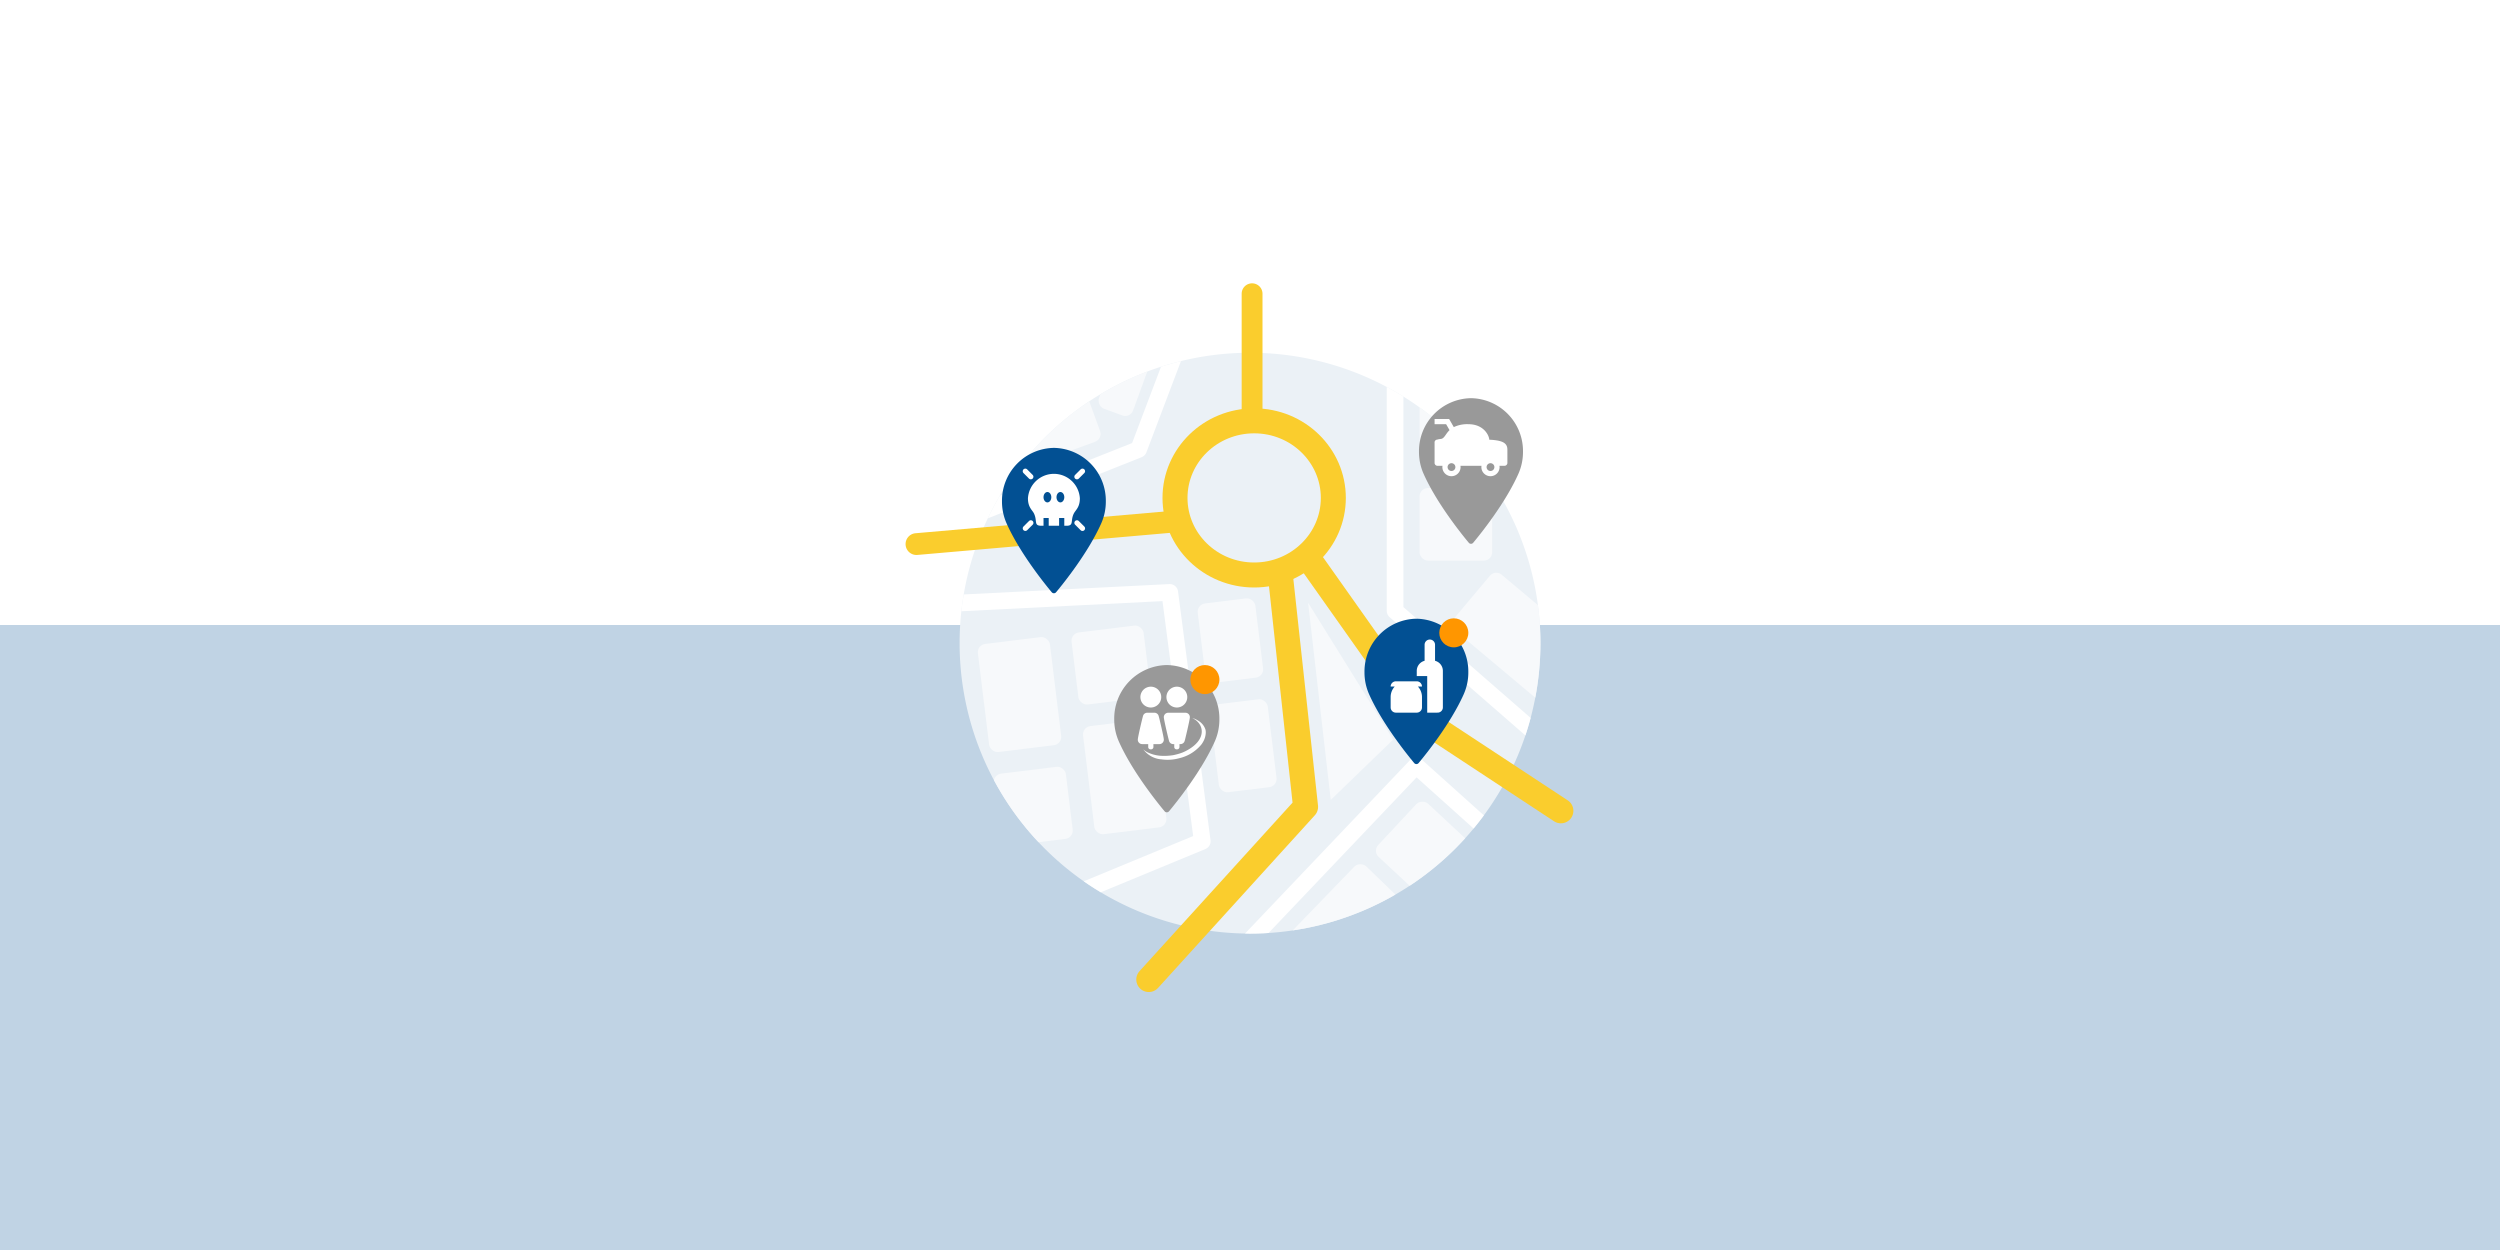 <?xml version="1.0" encoding="UTF-8"?>
<svg xmlns="http://www.w3.org/2000/svg" xmlns:xlink="http://www.w3.org/1999/xlink" width="600" height="300" viewBox="0 0 600 300">
  <rect x="0" y="0" width="600" height="300" fill="#333333" stroke="none"/>
  <defs>
    <clipPath id="clip-path">
      <path id="blauer_Kreis" data-name="blauer Kreis" d="M69.7,0A69.7,69.7,0,1,1,0,69.7,69.7,69.7,0,0,1,69.7,0Z" fill="#ebf1f6"></path>
    </clipPath>
    <clipPath id="clip-hg_abschnitt_karten_mobile">
      <rect width="600" height="300"></rect>
    </clipPath>
  </defs>
  <g id="hg_abschnitt_karten_mobile" clip-path="url(#clip-hg_abschnitt_karten_mobile)">
    <rect width="600" height="300" fill="#fff"></rect>
    <g id="Gruppe_586" data-name="Gruppe 586">
      <rect id="Rechteck_566" data-name="Rechteck 566" width="600" height="300" fill="#fff"></rect>
      <rect id="Rectangle" width="600" height="150" transform="translate(0 150)" fill="#c0d3e4"></rect>
      <g id="Gruppe_585" data-name="Gruppe 585" transform="translate(-440)">
        <rect id="Rechteck_514" data-name="Rechteck 514" width="200" height="200" transform="translate(640 50)" fill="none" opacity="0.667"></rect>
        <path id="blauer_Kreis-2" data-name="blauer Kreis" d="M69.7,0A69.7,69.7,0,1,1,0,69.7,69.7,69.7,0,0,1,69.7,0Z" transform="translate(670.304 84.66)" fill="#ebf1f6"></path>
        <g id="gelbe_Strassen" data-name="gelbe Strassen" transform="translate(657.121 68.106)">
          <path id="Rechteck_499" data-name="Rechteck 499" d="M2.5,0h0A2.5,2.5,0,0,1,5,2.5V31a0,0,0,0,1,0,0H0a0,0,0,0,1,0,0V2.5A2.5,2.5,0,0,1,2.5,0Z" transform="translate(80.879 -0.106)" fill="#facd2d"></path>
          <path id="Rechteck_500" data-name="Rechteck 500" d="M2.614,0h0A2.614,2.614,0,0,1,5.227,2.614V64.469a0,0,0,0,1,0,0H0a0,0,0,0,1,0,0V2.614A2.614,2.614,0,0,1,2.614,0Z" transform="matrix(-0.087, -0.996, 0.996, -0.087, 0.456, 65.306)" fill="#facd2d"></path>
          <path id="Pfad_2857" data-name="Pfad 2857" d="M-1229.22-4847.815l5.969,54.813-37.632,41.441" transform="translate(1319.47 4918.544)" fill="none" stroke="#facd2d" stroke-linecap="round" stroke-linejoin="round" stroke-width="6"></path>
          <path id="Pfad_2858" data-name="Pfad 2858" d="M13.9,0,0,43.443,2.525,83.069" transform="translate(89.63 78.514) rotate(-53)" fill="none" stroke="#facd2d" stroke-linecap="round" stroke-width="6"></path>
          <g id="Ellipse_96" data-name="Ellipse 96" transform="translate(61.879 29.894)" fill="none" stroke="#facd2d" stroke-width="6">
            <ellipse cx="22" cy="21.5" rx="22" ry="21.5" stroke="none"></ellipse>
            <ellipse cx="22" cy="21.5" rx="19" ry="18.5" fill="none"></ellipse>
          </g>
        </g>
        <g id="Gruppe_maskieren_29" data-name="Gruppe maskieren 29" transform="translate(670.304 84.66)" clip-path="url(#clip-path)">
          <g id="weisse_Strassen" data-name="weisse Strassen" transform="translate(-6.722 0.639)">
            <path id="Pfad_2859" data-name="Pfad 2859" d="M-1260.565-4910.267l-8.547,22.564-36.68,14.59" transform="translate(1318.793 4910.267)" fill="none" stroke="#fff" stroke-linecap="round" stroke-linejoin="round" stroke-width="4"></path>
            <path id="Pfad_2860" data-name="Pfad 2860" d="M-1195.033-4907.346v60.513l36.185,31.518" transform="translate(1306.271 4908.148)" fill="none" stroke="#fff" stroke-linecap="round" stroke-linejoin="round" stroke-width="4"></path>
            <path id="Pfad_2861" data-name="Pfad 2861" d="M-1315.715-4841.735l57.16-2.881,7.8,59.737-34.026,14.069" transform="translate(1315.715 4901.494)" fill="none" stroke="#fff" stroke-linejoin="round" stroke-width="4"></path>
            <path id="Pfad_2862" data-name="Pfad 2862" d="M-1235.212-4754.285l41.8-43.939,17.559,15.768" transform="translate(1309.703 4896.707)" fill="none" stroke="#fff" stroke-linecap="round" stroke-linejoin="round" stroke-width="4"></path>
            <path id="Pfad_2863" data-name="Pfad 2863" d="M12.688,0l6.633,38.094L0,45.913Z" transform="translate(78.598 64.116) rotate(-22)" fill="#f7f9fb"></path>
          </g>
          <g id="gebäude" transform="translate(-4.261 1.661) rotate(-7)">
            <rect id="Rechteck_501" data-name="Rechteck 501" width="17.424" height="26.136" rx="2" transform="translate(0 68.981)" fill="#f7f9fb"></rect>
            <rect id="Rechteck_507" data-name="Rechteck 507" width="26.136" height="20.038" rx="2" transform="translate(6.086 9.946) rotate(-13)" fill="#f7f9fb"></rect>
            <rect id="Rechteck_504" data-name="Rechteck 504" width="17.424" height="26.136" rx="2" transform="translate(40.075 117.768) rotate(180)" fill="#f7f9fb"></rect>
            <rect id="Rechteck_506" data-name="Rechteck 506" width="13.939" height="21.253" rx="2" transform="translate(67.492 111.413) rotate(180)" fill="#f7f9fb"></rect>
            <rect id="Rechteck_502" data-name="Rechteck 502" width="17.424" height="17.424" rx="2" transform="translate(0 100.344)" fill="#f7f9fb"></rect>
            <rect id="Rechteck_503" data-name="Rechteck 503" width="17.424" height="17.424" rx="2" transform="translate(40.075 86.405) rotate(180)" fill="#f7f9fb"></rect>
            <rect id="Rechteck_508" data-name="Rechteck 508" width="8.712" height="17.424" rx="2" transform="matrix(-0.891, -0.454, 0.454, -0.891, 43.163, 19.48)" fill="#f7f9fb"></rect>
            <rect id="Rechteck_505" data-name="Rechteck 505" width="13.939" height="19.166" rx="2" transform="translate(67.492 84.932) rotate(180)" fill="#f7f9fb"></rect>
            <rect id="Rechteck_509" data-name="Rechteck 509" width="17.424" height="17.424" rx="2" transform="translate(125.212 63.969) rotate(-173)" fill="#f7f9fb"></rect>
            <rect id="Rechteck_512" data-name="Rechteck 512" width="17.424" height="17.424" rx="2" transform="matrix(0.766, -0.643, 0.643, 0.766, 88.21, 129.672)" fill="#f7f9fb"></rect>
            <rect id="Rechteck_511" data-name="Rechteck 511" width="34.442" height="17.424" rx="2" transform="translate(136.444 103.205) rotate(-133)" fill="#f7f9fb"></rect>
            <rect id="Rechteck_513" data-name="Rechteck 513" width="34.442" height="17.424" rx="2" transform="matrix(0.777, -0.629, 0.629, 0.777, 58.249, 153.218)" fill="#f7f9fb"></rect>
            <rect id="Rechteck_510" data-name="Rechteck 510" width="17.424" height="24.668" rx="2" transform="translate(127.972 41.486) rotate(-173)" fill="#f7f9fb"></rect>
          </g>
        </g>
        <g id="POIs" transform="translate(672.917 92.501)">
          <g id="POI_Altglascontainer" data-name="POI Altglascontainer" transform="translate(87.083 53.499)">
            <path id="Pfad_2720" data-name="Pfad 2720" d="M18.461,2A12.673,12.673,0,0,0,6,14.846a12.857,12.857,0,0,0,1.09,5.242c3.115,7.028,9.089,14.447,10.846,16.554a.68.68,0,0,0,1.05,0c1.756-2.106,7.73-9.525,10.846-16.554a12.856,12.856,0,0,0,1.089-5.242A12.672,12.672,0,0,0,18.461,2" transform="translate(1.477 0.492)" fill="#025093"></path>
            <g id="Gruppe_431" data-name="Gruppe 431" transform="translate(13.756 7.489)">
              <path id="Vereinigungsmenge_48" data-name="Vereinigungsmenge 48" d="M8.773,17.546V8.773L6.266,8.762V7.52A2.5,2.5,0,0,1,8.147,5.1V1.253a1.253,1.253,0,1,1,2.506,0V5.1a2.5,2.5,0,0,1,1.88,2.417v8.773a1.254,1.254,0,0,1-1.254,1.253Zm-7.521,0A1.254,1.254,0,0,1,0,16.293V13.787A3.732,3.732,0,0,1,.976,11.28H0a1.254,1.254,0,0,1,1.253-1.253H6.266A1.254,1.254,0,0,1,7.52,11.28H6.543a3.733,3.733,0,0,1,.977,2.507v2.506a1.254,1.254,0,0,1-1.254,1.253Z" transform="translate(0)" fill="#fff" stroke="rgba(0,0,0,0)" stroke-miterlimit="10" stroke-width="1"></path>
            </g>
            <rect id="Rechteck_407" data-name="Rechteck 407" width="40" height="40" fill="none"></rect>
            <circle id="Ellipse_86" data-name="Ellipse 86" cx="3.485" cy="3.485" r="3.485" transform="translate(25.429 2.396)" fill="#ff9600"></circle>
          </g>
          <g id="POI_Kofferraumservice" data-name="POI Kofferraumservice" transform="translate(100.083 0.499)">
            <path id="Pfad_2697" data-name="Pfad 2697" d="M18.482,2A12.694,12.694,0,0,0,6,14.868a12.879,12.879,0,0,0,1.092,5.251c3.12,7.04,9.1,14.471,10.864,16.582a.681.681,0,0,0,1.052,0c1.759-2.109,7.742-9.541,10.864-16.582a12.878,12.878,0,0,0,1.091-5.251A12.693,12.693,0,0,0,18.482,2" transform="translate(1.556 0.563)" fill="#999"></path>
            <g id="Gruppe_422" data-name="Gruppe 422" transform="translate(11.3 7.556)">
              <path id="Pfad_2698" data-name="Pfad 2698" d="M26.471,13.371c0-1.128-.533-1.846-2.308-2.188a13.827,13.827,0,0,0-2.036-.206c-.016-.946-1.269-3.727-5.009-3.727a7.488,7.488,0,0,0-3.506.7L12.487,6H9V7.249h2.767l.824,1.427c-1.011.969-1.237,2.082-2.177,2.123a4.274,4.274,0,0,0-.778.149A.676.676,0,0,0,9,11.714v4.753a.708.708,0,0,0,.624.768H10.9a2.131,2.131,0,0,0-.031.312,2.184,2.184,0,1,0,4.369,0,2.131,2.131,0,0,0-.031-.312h5.055a2.131,2.131,0,0,0-.031.312,2.184,2.184,0,1,0,4.369,0,2.131,2.131,0,0,0-.031-.312H25.85a.708.708,0,0,0,.624-.768V13.394c0-.009,0-.015,0-.024M13.057,18.483a.936.936,0,1,1,.936-.936.936.936,0,0,1-.936.936m9.361,0a.936.936,0,1,1,.936-.936.936.936,0,0,1-.936.936" transform="translate(-9 -6)" fill="#fff"></path>
            </g>
            <rect id="Rechteck_394" data-name="Rechteck 394" width="40" height="40" fill="none"></rect>
          </g>
          <g id="POI_Schadstoffmobil" data-name="POI Schadstoffmobil" transform="translate(0.083 12.499)">
            <path id="Pfad_2663" data-name="Pfad 2663" d="M18.461,2A12.673,12.673,0,0,0,6,14.846a12.857,12.857,0,0,0,1.09,5.242c3.115,7.028,9.089,14.447,10.846,16.554a.68.68,0,0,0,1.05,0c1.756-2.106,7.73-9.525,10.846-16.554a12.856,12.856,0,0,0,1.089-5.242A12.672,12.672,0,0,0,18.461,2" transform="translate(1.477 0.492)" fill="#025093"></path>
            <g id="Gruppe_415" data-name="Gruppe 415" transform="translate(12.461 7.476)">
              <path id="Pfad_2664" data-name="Pfad 2664" d="M17.231,7A6.251,6.251,0,0,0,11,12.864c0,2.2,1.049,2.82,1.454,3.665.86,1.8-.13,2.932,1.762,2.932h.522V17.592h1.246v1.869h2.492V17.592h1.246v1.869h.522c1.862,0,.891-1.183,1.762-2.932.431-.864,1.454-1.465,1.454-3.665A6.251,6.251,0,0,0,17.231,7m-1.558,6.854c-.516,0-.935-.558-.935-1.246s.419-1.246.935-1.246.935.558.935,1.246-.419,1.246-.935,1.246m3.115,0c-.516,0-.935-.558-.935-1.246s.419-1.246.935-1.246.935.558.935,1.246-.419,1.246-.935,1.246" transform="translate(-9.754 -5.754)" fill="#fff"></path>
              <path id="Pfad_2665" data-name="Pfad 2665" d="M11.5,8.385a.623.623,0,0,0,.881-.881L11.063,6.182a.623.623,0,1,0-.881.881Z" transform="translate(-10 -6)" fill="#fff"></path>
              <path id="Pfad_2666" data-name="Pfad 2666" d="M21,8.385l1.322-1.322a.623.623,0,1,0-.881-.881L20.122,7.5A.623.623,0,0,0,21,8.385" transform="translate(-7.554 -6)" fill="#fff"></path>
              <path id="Pfad_2667" data-name="Pfad 2667" d="M11.5,16.122l-1.322,1.322a.623.623,0,0,0,.881.881L12.385,17a.623.623,0,0,0-.881-.881" transform="translate(-10 -3.554)" fill="#fff"></path>
              <path id="Pfad_2668" data-name="Pfad 2668" d="M21,16.122a.623.623,0,0,0-.881.881l1.322,1.322a.623.623,0,1,0,.881-.881Z" transform="translate(-7.554 -3.554)" fill="#fff"></path>
            </g>
            <rect id="Rechteck_380" data-name="Rechteck 380" width="40" height="40" fill="none"></rect>
          </g>
          <g id="POI_FES_Toiletten" data-name="POI FES Toiletten" transform="translate(27.083 64.499)">
            <path id="Pfad_2712" data-name="Pfad 2712" d="M18.623,2A12.837,12.837,0,0,0,6,15.013a13.025,13.025,0,0,0,1.1,5.311c3.156,7.119,9.207,14.635,10.987,16.77a.689.689,0,0,0,1.064,0c1.779-2.133,7.83-9.649,10.987-16.77a13.024,13.024,0,0,0,1.1-5.311A12.837,12.837,0,0,0,18.623,2" transform="translate(1.414 0.614)" fill="#999"></path>
            <g id="Gruppe_428" data-name="Gruppe 428" transform="translate(13.072 7.785)">
              <path id="Vereinigungsmenge_47" data-name="Vereinigungsmenge 47" d="M5.674,17.463a5.967,5.967,0,0,1-4.343-2.376c-.017-.023-.013-.018-.01-.018a5.023,5.023,0,0,0,.415.338,5.409,5.409,0,0,0,.55.337,8.653,8.653,0,0,0,3.062.848,13.646,13.646,0,0,0,3.107-.13,13.815,13.815,0,0,0,2.275-.644c1.77-.727,4.452-2.4,4.614-4.856A3.231,3.231,0,0,0,14.7,8.843a4.129,4.129,0,0,0-1.1-1.007c-.153-.106-.338-.207-.492-.309a2.453,2.453,0,0,1,.38.142,4.792,4.792,0,0,1,1.047.53,3.839,3.839,0,0,1,1.716,2.153,3.4,3.4,0,0,1,.062.727,4.738,4.738,0,0,1-.676,2.246,4.294,4.294,0,0,1-.624.858,9.683,9.683,0,0,1-5.047,3,10.542,10.542,0,0,1-4.29.278ZM9.3,15.058a.554.554,0,0,1-.55-.554v-.7H8.518a1.054,1.054,0,0,1-.986-.666c-.123-.322-1.285-5.2-1.285-5.788a1.05,1.05,0,0,1,1.04-1.075h4.17a1.058,1.058,0,0,1,1.037,1.075c0,.619-1.136,5.295-1.136,5.295s-.074.272-.1.354a1.046,1.046,0,0,1-1.04.8H10v.7a.554.554,0,0,1-.55.554Zm-6.247,0A.554.554,0,0,1,2.5,14.5v-.7H1.04A1.05,1.05,0,0,1,0,12.727c0-.591,1.162-5.465,1.285-5.789a1.054,1.054,0,0,1,.986-.665h1.7a1.045,1.045,0,0,1,1.04.8c.02.081.1.353.1.353s1.136,4.676,1.136,5.3A1.059,1.059,0,0,1,5.21,13.8H3.748v.7a.553.553,0,0,1-.553.554ZM6.871,2.508a2.5,2.5,0,1,1,2.5,2.511A2.5,2.5,0,0,1,6.871,2.508Zm-6.246,0a2.5,2.5,0,1,1,2.5,2.511A2.5,2.5,0,0,1,.625,2.508Z" transform="translate(0 0)" fill="#fff" stroke="rgba(0,0,0,0)" stroke-miterlimit="10" stroke-width="1"></path>
            </g>
            <rect id="Rechteck_403" data-name="Rechteck 403" width="40" height="40" fill="none"></rect>
            <circle id="Ellipse_79" data-name="Ellipse 79" cx="3.485" cy="3.485" r="3.485" transform="translate(25.691 2.614)" fill="#ff9600"></circle>
          </g>
        </g>
      </g>
    </g>
  </g>
</svg>
